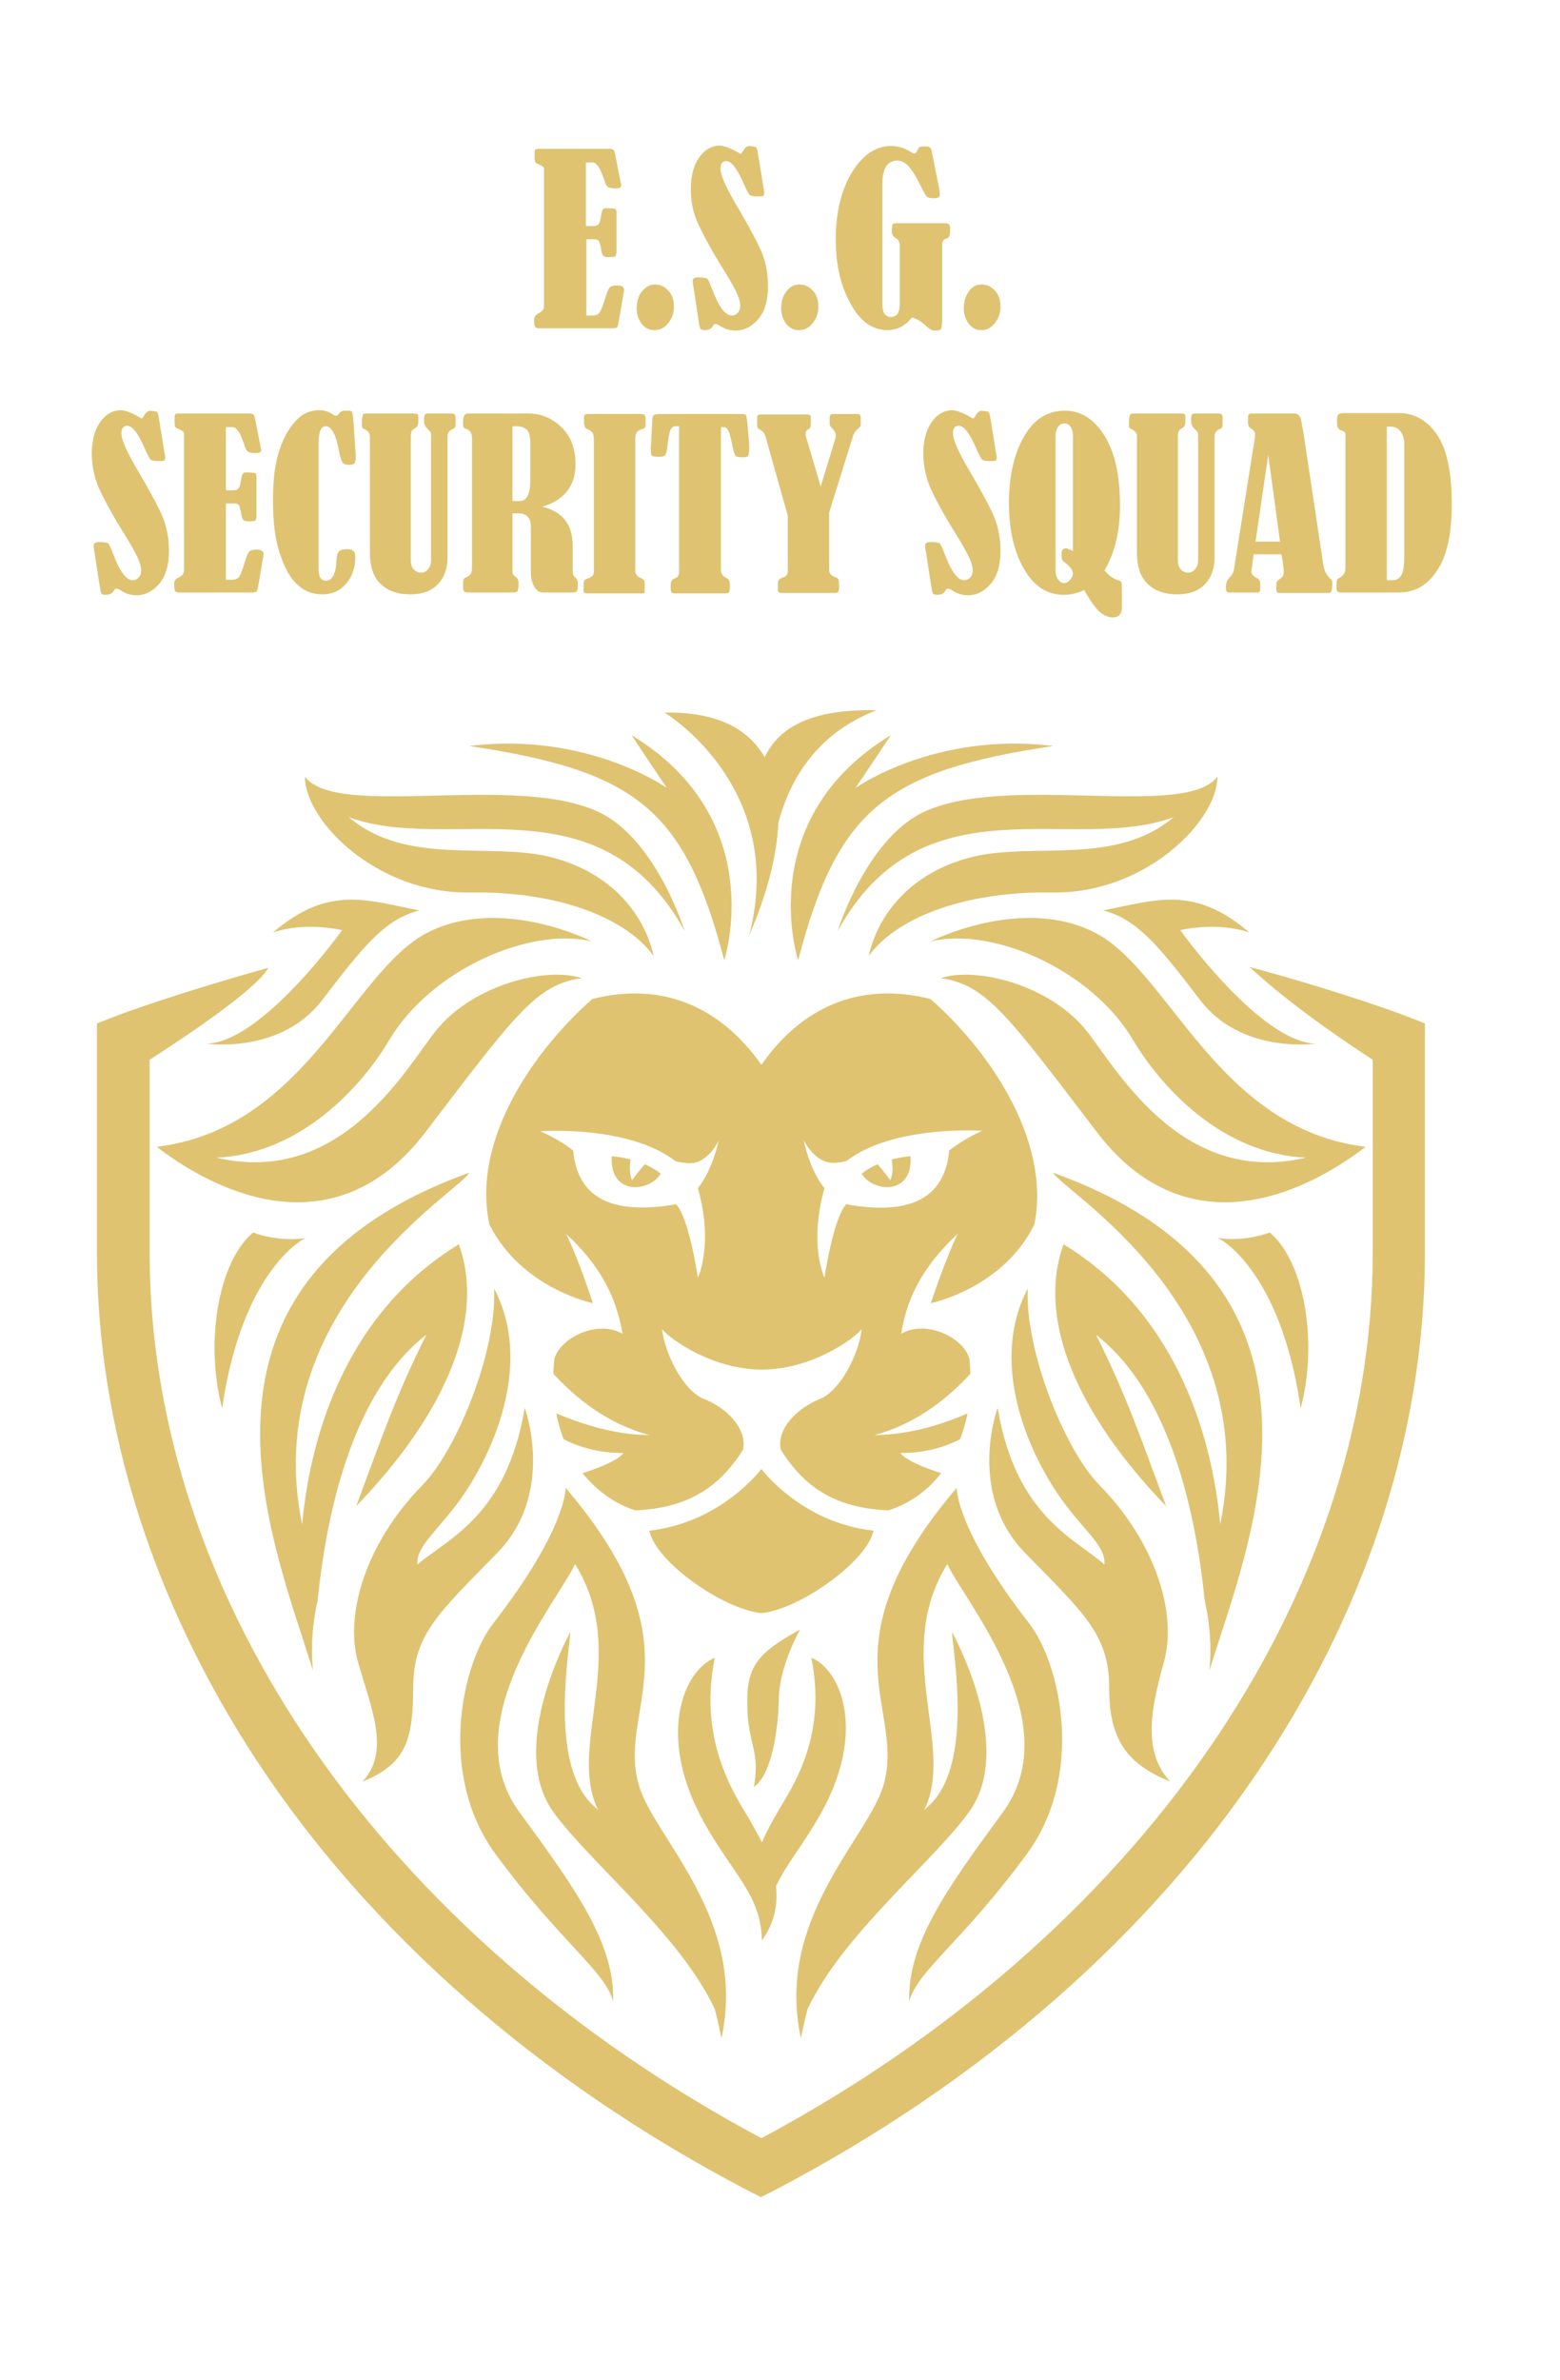 <?xml version="1.0" encoding="utf-8"?>
<!-- Generator: Adobe Illustrator 27.3.1, SVG Export Plug-In . SVG Version: 6.00 Build 0)  -->
<svg version="1.1" id="Layer_1" xmlns="http://www.w3.org/2000/svg" xmlns:xlink="http://www.w3.org/1999/xlink" x="0px" y="0px"
	 viewBox="0 0 331.5 505.3" style="enable-background:new 0 0 331.5 505.3;" xml:space="preserve">
<style type="text/css">
	.st0{fill:#DFC371;}
</style>
<g>
	<g>
		<g>
			<path class="st0" d="M124.5,34.6V48h1.6c0.4,0,0.8-0.1,1-0.3c0.2-0.2,0.4-0.6,0.5-1.2c0.2-1.1,0.3-1.8,0.5-2
				c0.1-0.2,0.3-0.3,0.6-0.3c1.2,0,1.9,0.1,2.1,0.2c0.2,0.1,0.2,0.5,0.2,1.2v7.8c0,0.5-0.1,0.8-0.2,1c-0.2,0.1-0.6,0.2-1.5,0.2
				c-0.5,0-0.9-0.1-1.1-0.3c-0.2-0.2-0.4-0.7-0.5-1.7c-0.2-0.8-0.3-1.3-0.5-1.5c-0.2-0.2-0.4-0.3-0.8-0.3h-1.8V67h1.2
				c0.8,0,1.3-0.2,1.6-0.6c0.3-0.4,0.8-1.7,1.4-3.7c0.3-0.9,0.5-1.4,0.8-1.7c0.3-0.3,0.8-0.4,1.5-0.4c1,0,1.5,0.3,1.5,0.9
				c0,0.2,0,0.5-0.1,0.8l-0.9,5.3c-0.2,1-0.3,1.6-0.4,1.8c-0.1,0.2-0.4,0.3-1,0.3h-15.7c-0.4,0-0.6-0.1-0.8-0.3
				c-0.1-0.2-0.2-0.7-0.2-1.6c0-0.5,0.3-0.9,0.8-1.2c0.9-0.4,1.3-0.9,1.3-1.5V35.8c0-0.3-0.4-0.6-1.1-0.9c-0.5-0.2-0.8-0.4-0.8-0.6
				c-0.1-0.2-0.1-0.6-0.1-1.4c0-0.6,0-1,0.1-1.1c0.1-0.1,0.4-0.2,0.8-0.2h15c0.4,0,0.7,0.1,0.8,0.2c0.2,0.1,0.3,0.4,0.4,0.9l1.2,6.1
				c0.1,0.3,0.1,0.5,0.1,0.6c0,0.4-0.4,0.6-1.1,0.6c-0.9,0-1.4-0.1-1.7-0.3c-0.3-0.2-0.6-0.7-0.8-1.5c-0.5-1.4-0.9-2.4-1.3-2.9
				c-0.4-0.5-0.7-0.8-1.2-0.8H124.5z"/>
			<path class="st0" d="M139.2,60.4c1.2,0,2.1,0.5,2.9,1.4c0.8,0.9,1.1,2,1.1,3.4c0,1.3-0.4,2.4-1.2,3.4c-0.8,1-1.7,1.5-2.9,1.5
				c-1.1,0-2-0.4-2.7-1.3c-0.7-0.9-1.1-2-1.1-3.3c0-1.3,0.3-2.5,1-3.5C137.2,60.9,138.1,60.4,139.2,60.4z"/>
			<path class="st0" d="M157.4,32.7c0.1-0.1,0.4-0.4,0.8-1.1c0.3-0.4,0.7-0.6,1.1-0.6c0.1,0,0.6,0.1,1.3,0.2c0.2,0.2,0.3,0.5,0.4,1
				l1.3,8c0.1,0.4,0.1,0.7,0.1,0.8c0,0.3-0.1,0.5-0.2,0.6c-0.2,0.1-0.6,0.1-1.3,0.1c-0.8,0-1.3-0.1-1.6-0.3
				c-0.2-0.2-0.7-1.1-1.3-2.5c-1.4-3.2-2.6-4.7-3.7-4.7c-0.8,0-1.2,0.6-1.2,1.6c0,1.4,1.2,4.1,3.6,8.1c2.7,4.6,4.5,8,5.3,10
				c0.8,2.1,1.2,4.4,1.2,6.9c0,3-0.7,5.4-2.1,7c-1.4,1.6-3,2.4-4.8,2.4c-1.1,0-2.2-0.3-3.3-1c-0.4-0.3-0.7-0.4-1-0.4
				c-0.2,0-0.4,0.1-0.5,0.4c-0.3,0.6-0.9,0.9-1.8,0.9c-0.4,0-0.6-0.1-0.8-0.2c-0.1-0.1-0.2-0.4-0.3-0.9l-1.2-7.8
				c-0.2-1-0.2-1.5-0.2-1.6c0-0.5,0.4-0.7,1.2-0.7c1.1,0,1.8,0.1,2,0.4c0.2,0.3,0.5,1,0.9,2c1.4,3.8,2.8,5.7,4.2,5.7
				c0.5,0,0.9-0.2,1.3-0.6c0.3-0.4,0.5-0.8,0.5-1.4c0-1-0.4-2.2-1.1-3.5c-0.7-1.4-1.6-2.9-2.6-4.5c-2.5-4-4.2-7.2-5.3-9.6
				s-1.5-4.8-1.5-7.3c0-2.8,0.6-5,1.8-6.7c1.2-1.7,2.7-2.5,4.5-2.5C154.2,31.1,155.6,31.6,157.4,32.7z"/>
			<path class="st0" d="M169.9,60.4c1.2,0,2.1,0.5,2.9,1.4c0.8,0.9,1.1,2,1.1,3.4c0,1.3-0.4,2.4-1.2,3.4c-0.8,1-1.7,1.5-2.9,1.5
				c-1.1,0-2-0.4-2.7-1.3c-0.7-0.9-1.1-2-1.1-3.3c0-1.3,0.3-2.5,1-3.5C167.8,60.9,168.7,60.4,169.9,60.4z"/>
			<path class="st0" d="M193.8,67.4c-1.4,1.8-3.2,2.7-5.2,2.7c-3.2,0-5.9-1.9-7.9-5.7c-2.1-3.8-3.1-8.3-3.1-13.5
				c0-5.9,1.2-10.7,3.5-14.4c2.3-3.7,5.1-5.5,8.2-5.5c1.5,0,2.9,0.4,4.1,1.2c0.4,0.2,0.7,0.4,0.9,0.4c0.3,0,0.5-0.3,0.7-0.8
				c0.2-0.5,0.5-0.7,1-0.7h0.3l0.8,0c0.5,0.1,0.8,0.4,0.9,1.1l1.5,7.5c0.2,0.8,0.2,1.3,0.2,1.6c0,0.6-0.4,0.8-1.2,0.8
				c-0.8,0-1.3-0.1-1.6-0.4c-0.2-0.2-0.7-1.1-1.4-2.5c-0.9-1.9-1.8-3.2-2.5-4c-0.7-0.7-1.5-1.1-2.3-1.1c-2.2,0-3.2,1.7-3.2,5.1v25.3
				c0,1.9,0.6,2.8,1.8,2.8c1.3,0,1.9-0.9,1.9-2.8V52.2c0-0.8-0.3-1.3-0.8-1.6c-0.6-0.3-0.9-0.8-0.9-1.5c0-0.8,0.1-1.3,0.2-1.5
				c0.2-0.2,0.5-0.2,1-0.2h10c0.5,0,0.8,0.1,1,0.3c0.2,0.2,0.2,0.6,0.2,1.2c0,0.6-0.1,1.1-0.2,1.3c-0.1,0.2-0.3,0.4-0.7,0.5
				c-0.6,0.2-0.8,0.6-0.8,1.3v16c0,1-0.1,1.6-0.2,1.8c-0.1,0.2-0.5,0.4-1,0.4c-0.5,0-0.8,0-1-0.1c-0.2-0.1-0.5-0.3-0.9-0.6
				C196,68.4,194.9,67.7,193.8,67.4z"/>
			<path class="st0" d="M208.6,60.4c1.2,0,2.1,0.5,2.9,1.4c0.8,0.9,1.1,2,1.1,3.4c0,1.3-0.4,2.4-1.2,3.4c-0.8,1-1.7,1.5-2.8,1.5
				c-1.1,0-2-0.4-2.7-1.3c-0.7-0.9-1.1-2-1.1-3.3c0-1.3,0.3-2.5,1-3.5C206.5,60.9,207.4,60.4,208.6,60.4z"/>
			<path class="st0" d="M30.1,88.9c0.1-0.1,0.4-0.4,0.8-1.1c0.3-0.4,0.7-0.6,1.1-0.6c0.1,0,0.5,0.1,1.3,0.2c0.2,0.2,0.3,0.5,0.4,1
				l1.3,8c0.1,0.4,0.1,0.7,0.1,0.8c0,0.3-0.1,0.5-0.2,0.6c-0.2,0.1-0.6,0.1-1.3,0.1c-0.8,0-1.3-0.1-1.6-0.3
				c-0.2-0.2-0.7-1.1-1.3-2.5c-1.4-3.2-2.6-4.7-3.7-4.7c-0.8,0-1.2,0.6-1.2,1.6c0,1.4,1.2,4.1,3.6,8.1c2.7,4.6,4.5,8,5.3,10
				c0.8,2.1,1.2,4.4,1.2,6.9c0,3-0.7,5.4-2.1,7c-1.4,1.6-3,2.4-4.8,2.4c-1.1,0-2.2-0.3-3.3-1c-0.4-0.3-0.7-0.4-1-0.4
				c-0.2,0-0.4,0.1-0.5,0.4c-0.3,0.6-0.9,0.9-1.8,0.9c-0.4,0-0.6-0.1-0.8-0.2c-0.1-0.1-0.2-0.4-0.3-0.9l-1.2-7.8
				c-0.2-1-0.2-1.5-0.2-1.6c0-0.5,0.4-0.7,1.2-0.7c1.1,0,1.8,0.1,2,0.4c0.2,0.3,0.5,1,0.9,2c1.4,3.8,2.8,5.7,4.2,5.7
				c0.5,0,0.9-0.2,1.3-0.6c0.3-0.4,0.5-0.8,0.5-1.4c0-1-0.4-2.2-1.1-3.5c-0.7-1.4-1.6-2.9-2.6-4.5c-2.5-4-4.2-7.2-5.3-9.6
				c-1-2.4-1.5-4.8-1.5-7.3c0-2.8,0.6-5,1.8-6.7c1.2-1.7,2.7-2.5,4.5-2.5C26.9,87.2,28.4,87.8,30.1,88.9z"/>
			<path class="st0" d="M48,90.7v13.4h1.6c0.4,0,0.8-0.1,1-0.3c0.2-0.2,0.4-0.6,0.5-1.2c0.2-1.1,0.3-1.8,0.5-2
				c0.1-0.2,0.3-0.3,0.6-0.3c1.2,0,1.9,0.1,2.1,0.2c0.2,0.1,0.2,0.5,0.2,1.2v7.8c0,0.5-0.1,0.8-0.2,1c-0.2,0.1-0.6,0.2-1.5,0.2
				c-0.5,0-0.9-0.1-1.1-0.3c-0.2-0.2-0.4-0.8-0.5-1.7c-0.2-0.8-0.3-1.3-0.5-1.5s-0.4-0.3-0.8-0.3H48v16.2h1.2c0.8,0,1.3-0.2,1.6-0.6
				c0.3-0.4,0.8-1.7,1.4-3.7c0.3-0.9,0.5-1.4,0.8-1.7c0.3-0.3,0.8-0.4,1.5-0.4c1,0,1.5,0.3,1.5,0.9c0,0.2,0,0.5-0.1,0.8l-0.9,5.3
				c-0.2,1-0.3,1.6-0.4,1.8c-0.1,0.2-0.4,0.3-1,0.3H38c-0.4,0-0.6-0.1-0.8-0.3c-0.1-0.2-0.2-0.7-0.2-1.6c0-0.5,0.3-1,0.8-1.2
				c0.9-0.4,1.3-0.9,1.3-1.5V92c0-0.3-0.4-0.6-1.1-0.9c-0.5-0.2-0.8-0.4-0.8-0.6c-0.1-0.2-0.1-0.6-0.1-1.4c0-0.6,0-1,0.1-1.1
				c0.1-0.1,0.4-0.2,0.8-0.2h15c0.4,0,0.7,0.1,0.8,0.2c0.2,0.1,0.3,0.4,0.4,0.9l1.2,6.1c0.1,0.3,0.1,0.5,0.1,0.6
				c0,0.4-0.4,0.6-1.1,0.6c-0.9,0-1.4-0.1-1.7-0.3c-0.3-0.2-0.6-0.7-0.8-1.5c-0.5-1.4-0.9-2.4-1.3-2.9c-0.4-0.5-0.7-0.8-1.2-0.8H48z
				"/>
			<path class="st0" d="M73,87.2h1.2c0.3,0,0.5,0.1,0.6,0.3c0.1,0.2,0.2,0.8,0.3,1.7l0.5,7.6c0,0.2,0,0.3,0,0.4
				c0,0.6-0.1,0.9-0.3,1.2c-0.2,0.2-0.6,0.3-1.1,0.3c-0.7,0-1.2-0.2-1.4-0.5c-0.3-0.4-0.5-1.2-0.8-2.6c-0.6-3.4-1.6-5.1-2.8-5.1
				c-1,0-1.5,1.2-1.5,3.7v26.5c0,1.8,0.5,2.6,1.6,2.6c1.3,0,2.1-1.5,2.2-4.4c0-0.8,0.2-1.4,0.5-1.8c0.3-0.3,0.9-0.5,1.7-0.5
				c0.7,0,1.1,0.1,1.4,0.4c0.3,0.2,0.4,0.7,0.4,1.4c0,2.2-0.7,4.1-2,5.6s-3,2.2-5,2.2c-1.9,0-3.7-0.6-5.1-1.9
				c-1.5-1.2-2.8-3.4-3.8-6.4c-1.1-3-1.6-6.9-1.6-11.7c0-4.5,0.5-8.1,1.4-10.7c0.9-2.7,2.1-4.7,3.5-6.2c1.4-1.5,3-2.2,4.9-2.2
				c1.1,0,2.1,0.3,2.9,0.9c0.3,0.2,0.6,0.3,0.7,0.3c0.2,0,0.5-0.2,0.8-0.7C72.5,87.4,72.7,87.2,73,87.2z"/>
			<path class="st0" d="M77.9,87.8h10.2c0.3,0,0.6,0.1,0.7,0.2c0.1,0.1,0.1,0.6,0.1,1.4c0,0.8-0.2,1.3-0.7,1.5
				c-0.3,0.2-0.6,0.4-0.7,0.6c-0.1,0.2-0.2,0.6-0.2,1.2v26.4c0,0.7,0.2,1.3,0.6,1.8c0.4,0.4,0.9,0.7,1.6,0.7c0.6,0,1.1-0.3,1.5-0.8
				c0.4-0.5,0.6-1.1,0.6-1.7V92.8c0-0.5,0-0.8-0.1-1c-0.1-0.2-0.3-0.4-0.6-0.7c-0.5-0.4-0.8-1-0.8-1.9c0-0.7,0.1-1.1,0.2-1.2
				c0.1-0.1,0.4-0.2,0.6-0.2H96c0.6,0,0.8,0.3,0.8,0.8v1.1c0,0.5,0,0.8-0.1,1c-0.1,0.1-0.2,0.3-0.5,0.4c-0.7,0.3-1.1,0.8-1.1,1.5
				v25.7c0,2.4-0.7,4.4-2.1,5.8c-1.4,1.4-3.3,2.1-5.8,2.1c-2.8,0-4.9-0.8-6.4-2.3c-1.5-1.5-2.2-3.7-2.2-6.5V92.7
				c0-0.7-0.3-1.1-1-1.5c-0.3-0.2-0.6-0.3-0.6-0.4c-0.1-0.1-0.1-0.4-0.1-0.9c0-0.9,0.1-1.5,0.2-1.7C77,88,77.3,87.8,77.9,87.8z"/>
			<path class="st0" d="M108.9,109.1v11.7c0,0.6,0,0.9,0.1,1.1c0.1,0.2,0.3,0.4,0.6,0.6c0.4,0.3,0.6,0.7,0.6,1.3
				c0,0.9-0.1,1.5-0.2,1.7c-0.2,0.2-0.5,0.3-0.9,0.3h-9.9c-0.6,0-0.8-0.4-0.8-1.2c0-0.8,0-1.3,0.1-1.5c0-0.2,0.2-0.4,0.5-0.5
				c0.9-0.3,1.3-1,1.3-2V93c0-1-0.4-1.6-1.1-1.9c-0.4-0.1-0.6-0.2-0.7-0.4c-0.1-0.1-0.1-0.5-0.1-1.1c0-1.2,0.3-1.8,1-1.8h13
				c2.6,0,4.9,1,6.9,2.9c2,1.9,3,4.6,3,7.8c0,4.7-2.4,7.7-7.1,9.1c4.3,1,6.5,3.7,6.5,8.3v5.6c0,0.5,0.2,0.8,0.5,1.1
				c0.4,0.3,0.6,0.7,0.6,1.3c0,0.9-0.1,1.5-0.2,1.6c-0.1,0.2-0.4,0.3-0.9,0.3h-6.3c-0.8,0-1.4-0.4-1.9-1.3c-0.5-0.9-0.7-1.9-0.7-3.2
				v-9.5c0-1.9-0.9-2.8-2.8-2.8H108.9z M108.9,90.5v15.9h1.5c1.6,0,2.3-1.6,2.3-4.7v-7.6c0-1.3-0.2-2.2-0.7-2.8
				c-0.5-0.5-1.3-0.8-2.3-0.8H108.9z"/>
			<path class="st0" d="M124.1,89.8v-1.2c0-0.5,0.3-0.7,0.8-0.7h11.3c0.4,0,0.7,0.1,0.8,0.2c0.1,0.1,0.2,0.4,0.2,1
				c0,0.8,0,1.4-0.1,1.6c-0.1,0.2-0.3,0.3-0.6,0.4c-1,0.2-1.5,0.8-1.5,1.9v28.3c0,0.6,0.4,1.1,1.1,1.4c0.5,0.2,0.7,0.4,0.8,0.6
				c0.1,0.2,0.1,0.5,0.1,0.9v0.9c0,0.5,0,0.8-0.1,0.8c-0.1,0.1-0.3,0.1-0.7,0.1h-11.5c-0.4,0-0.7-0.2-0.7-0.5c0-1.1,0-1.8,0.1-2.1
				c0.1-0.3,0.4-0.4,0.8-0.6c0.8-0.2,1.3-0.7,1.3-1.3v-28c0-0.7-0.1-1.2-0.2-1.5c-0.2-0.3-0.5-0.6-1-0.8c-0.4-0.2-0.6-0.3-0.7-0.5
				C124.2,90.4,124.1,90.2,124.1,89.8z"/>
			<path class="st0" d="M144.5,90.5h-1.1c-0.3,0-0.6,0.2-0.9,0.7c-0.2,0.5-0.5,1.7-0.7,3.8c-0.1,0.9-0.3,1.5-0.5,1.7
				c-0.2,0.2-0.7,0.3-1.4,0.3c-0.7,0-1.1-0.1-1.3-0.2c-0.2-0.2-0.3-0.5-0.3-1c0-0.3,0-0.6,0-0.8l0.3-5.5c0-0.6,0.1-1.1,0.3-1.3
				c0.2-0.2,0.7-0.3,1.4-0.3h17.3c0.5,0,0.8,0.1,0.9,0.2c0.1,0.1,0.2,0.6,0.3,1.4l0.4,4.9c0,0.4,0,0.8,0,1.2c0,0.5-0.1,0.8-0.2,1.1
				c-0.1,0.3-0.5,0.4-1.1,0.4c-0.8,0-1.3-0.1-1.5-0.2c-0.2-0.2-0.4-0.7-0.6-1.5c-0.3-1.4-0.5-2.5-0.8-3.4s-0.7-1.3-1.1-1.3h-0.7
				v30.2c0,0.9,0.4,1.5,1.1,1.8c0.3,0.1,0.5,0.3,0.6,0.5c0.1,0.2,0.2,0.6,0.2,1.2c0,0.8-0.1,1.3-0.2,1.4c-0.1,0.1-0.5,0.2-1,0.2
				h-10.4c-0.4,0-0.7-0.1-0.8-0.2c-0.1-0.2-0.2-0.6-0.2-1.3c0-0.9,0.2-1.4,0.7-1.6c0.5-0.2,0.8-0.4,0.9-0.6c0.1-0.2,0.2-0.5,0.2-0.9
				V90.5z"/>
			<path class="st0" d="M176.2,108.8v12.3c0,0.6,0.4,1.1,1.2,1.4c0.3,0.1,0.6,0.3,0.7,0.4c0.1,0.1,0.2,0.7,0.2,1.7
				c0,0.6-0.1,1-0.2,1.1c-0.1,0.1-0.4,0.2-0.8,0.2h-11.2c-0.6,0-0.8-0.2-0.8-0.7v-1.4c0-0.6,0.4-1,1.1-1.2c0.4-0.1,0.6-0.3,0.8-0.5
				c0.1-0.2,0.2-0.5,0.2-1v-11.6l-4.7-16.7c-0.2-0.8-0.7-1.4-1.3-1.6c-0.3-0.2-0.5-0.4-0.5-0.8v-1.8c0-0.4,0.2-0.6,0.7-0.6h10
				c0.3,0,0.5,0.1,0.6,0.2c0.1,0.2,0.1,0.6,0.1,1.2s0,1.1-0.1,1.3c-0.1,0.2-0.2,0.3-0.5,0.5c-0.4,0.2-0.5,0.5-0.5,0.9
				c0,0.2,0,0.4,0.1,0.7l3.1,10.5l3.2-10.5c0-0.1,0-0.2,0-0.4c0-0.5-0.3-1-0.9-1.6c-0.3-0.3-0.4-0.5-0.4-0.7v-1.4
				c0-0.5,0.2-0.8,0.7-0.8h5.2c0.5,0,0.7,0.3,0.7,0.8v1.5c0,0.3-0.2,0.5-0.5,0.8c-0.6,0.4-1,1-1.2,1.8L176.2,108.8z"/>
			<path class="st0" d="M206.8,88.9c0.1-0.1,0.4-0.4,0.8-1.1c0.3-0.4,0.7-0.6,1.1-0.6c0.1,0,0.5,0.1,1.3,0.2c0.2,0.2,0.3,0.5,0.4,1
				l1.3,8c0.1,0.4,0.1,0.7,0.1,0.8c0,0.3-0.1,0.5-0.2,0.6c-0.2,0.1-0.6,0.1-1.3,0.1c-0.8,0-1.3-0.1-1.6-0.3
				c-0.2-0.2-0.7-1.1-1.3-2.5c-1.4-3.2-2.6-4.7-3.7-4.7c-0.8,0-1.2,0.6-1.2,1.6c0,1.4,1.2,4.1,3.6,8.1c2.7,4.6,4.5,8,5.3,10
				c0.8,2.1,1.2,4.4,1.2,6.9c0,3-0.7,5.4-2.1,7c-1.4,1.6-3,2.4-4.8,2.4c-1.1,0-2.2-0.3-3.3-1c-0.4-0.3-0.7-0.4-1-0.4
				c-0.2,0-0.4,0.1-0.5,0.4c-0.3,0.6-0.9,0.9-1.8,0.9c-0.4,0-0.6-0.1-0.8-0.2c-0.1-0.1-0.2-0.4-0.3-0.9l-1.2-7.8
				c-0.2-1-0.2-1.5-0.2-1.6c0-0.5,0.4-0.7,1.2-0.7c1.1,0,1.8,0.1,2,0.4c0.2,0.3,0.5,1,0.9,2c1.4,3.8,2.8,5.7,4.2,5.7
				c0.5,0,0.9-0.2,1.3-0.6c0.3-0.4,0.5-0.8,0.5-1.4c0-1-0.4-2.2-1.1-3.5c-0.7-1.4-1.6-2.9-2.6-4.5c-2.5-4-4.2-7.2-5.3-9.6
				c-1-2.4-1.5-4.8-1.5-7.3c0-2.8,0.6-5,1.8-6.7c1.2-1.7,2.7-2.5,4.5-2.5C203.5,87.2,205,87.8,206.8,88.9z"/>
			<path class="st0" d="M230.4,125.3c-1.4,0.6-2.8,1-4.3,1c-3.6,0-6.4-1.8-8.5-5.5c-2.1-3.6-3.2-8.3-3.2-13.9
				c0-5.8,1.1-10.6,3.2-14.2c2.1-3.7,5-5.5,8.7-5.5c3.4,0,6.2,1.8,8.4,5.3c2.2,3.5,3.3,8.5,3.3,14.8c0,5.5-1.1,10.1-3.3,13.8
				c0.9,1.1,1.9,1.8,2.9,2.1c0.4,0.1,0.7,0.3,0.7,0.5c0.1,0.2,0.1,1.3,0.1,3.2c0,0.7,0,1.2,0,1.4c0,0.2,0,0.5,0,0.7
				c0,1.4-0.7,2.1-2,2.1c-0.7,0-1.5-0.3-2.4-0.9C233.2,129.6,231.9,128,230.4,125.3z M228,117V92.4c0-0.7-0.2-1.3-0.5-1.8
				c-0.4-0.5-0.8-0.7-1.3-0.7c-0.6,0-1.1,0.3-1.4,0.8c-0.3,0.5-0.5,1.1-0.5,1.8v28.7c0,0.7,0.2,1.3,0.5,1.8c0.4,0.5,0.8,0.8,1.3,0.8
				c0.5,0,0.9-0.2,1.3-0.7c0.4-0.5,0.6-0.9,0.6-1.3c0-0.7-0.6-1.6-1.9-2.5c-0.4-0.3-0.5-0.7-0.5-1.2l0-0.6c0-0.6,0.2-1,0.7-1
				C226.4,116.3,227,116.5,228,117z"/>
			<path class="st0" d="M240.9,87.8h10.2c0.3,0,0.6,0.1,0.7,0.2c0.1,0.1,0.1,0.6,0.1,1.4c0,0.8-0.2,1.3-0.7,1.5
				c-0.3,0.2-0.6,0.4-0.7,0.6c-0.1,0.2-0.2,0.6-0.2,1.2v26.4c0,0.7,0.2,1.3,0.6,1.8c0.4,0.4,0.9,0.7,1.6,0.7c0.6,0,1.1-0.3,1.5-0.8
				c0.4-0.5,0.6-1.1,0.6-1.7V92.8c0-0.5,0-0.8-0.1-1c-0.1-0.2-0.3-0.4-0.6-0.7c-0.5-0.4-0.8-1-0.8-1.9c0-0.7,0.1-1.1,0.2-1.2
				s0.4-0.2,0.6-0.2h5.1c0.6,0,0.8,0.3,0.8,0.8v1.1c0,0.5,0,0.8-0.1,1c-0.1,0.1-0.2,0.3-0.5,0.4c-0.7,0.3-1.1,0.8-1.1,1.5v25.7
				c0,2.4-0.7,4.4-2.1,5.8c-1.4,1.4-3.3,2.1-5.8,2.1c-2.8,0-4.9-0.8-6.4-2.3c-1.5-1.5-2.2-3.7-2.2-6.5V92.7c0-0.7-0.3-1.1-1-1.5
				c-0.3-0.2-0.6-0.3-0.6-0.4c-0.1-0.1-0.1-0.4-0.1-0.9c0-0.9,0.1-1.5,0.2-1.7C240.1,88,240.4,87.8,240.9,87.8z"/>
			<path class="st0" d="M272.3,117.7h-5.9l-0.3,2.2c0,0,0,0.1,0,0.2c-0.1,0.5-0.2,0.9-0.2,1.2c0,0.6,0.4,1,1.1,1.4
				c0.4,0.2,0.6,0.4,0.7,0.6c0.1,0.2,0.1,0.6,0.1,1.1c0,0.6,0,1-0.1,1.2c-0.1,0.1-0.2,0.2-0.5,0.2h-6.2c-0.3,0-0.5-0.4-0.5-1.1
				c0-0.9,0.3-1.6,0.8-2.1c0.5-0.5,0.8-1,0.9-1.6l4.4-27.7c0.1-0.4,0.1-0.8,0.1-1.1c0-0.5-0.3-0.9-1-1.3c-0.3-0.2-0.5-0.6-0.5-1.2
				c0-0.9,0-1.4,0.1-1.6c0.1-0.2,0.3-0.3,0.8-0.3h9c0.5,0,0.9,0.3,1.2,0.8c0.2,0.5,0.4,1.6,0.7,3.4c0.1,0.7,0.2,1.3,0.3,2l3.9,25.9
				c0.2,1.3,0.7,2.2,1.4,2.9c0.2,0.2,0.3,0.3,0.4,0.4c0.1,0.1,0.1,0.4,0.1,0.9c0,0.8-0.1,1.3-0.2,1.5c-0.1,0.2-0.3,0.3-0.7,0.3
				h-10.5c-0.3,0-0.5-0.3-0.5-0.9c0-0.8,0-1.2,0.1-1.4c0.1-0.2,0.3-0.4,0.7-0.7c0.5-0.3,0.8-0.8,0.8-1.3
				C272.8,121,272.7,119.7,272.3,117.7z M269.5,96.6l-2.7,18.4h5.2L269.5,96.6z"/>
			<path class="st0" d="M285.9,120.6V92.1c0-0.3-0.3-0.5-0.8-0.7c-0.4-0.1-0.7-0.3-0.8-0.6c-0.1-0.2-0.2-0.8-0.2-1.6
				c0-0.6,0.1-1,0.3-1.2c0.2-0.2,0.7-0.3,1.6-0.3h11.3c3.2,0,5.9,1.5,8,4.5c2.1,3,3.2,7.9,3.2,14.8c0,6.3-1,11-3.1,14.1
				c-2,3.1-4.7,4.7-8.1,4.7h-12.4c-0.3,0-0.6-0.1-0.7-0.2c-0.1-0.2-0.2-0.5-0.2-1.1c0-0.7,0-1.1,0.1-1.3c0-0.2,0.3-0.4,0.7-0.6
				C285.5,122.2,285.9,121.5,285.9,120.6z M294.7,90.6v32.6h1.2c0.9,0,1.5-0.4,1.9-1.1c0.4-0.7,0.6-2,0.6-3.9V94.2
				c0-1.1-0.3-1.9-0.8-2.6c-0.5-0.7-1.2-1-2.1-1H294.7z"/>
		</g>
		<g>
			<g>
				<g>
					<g>
						<g>
							<path class="st0" d="M137,247.2c-0.5,0.6-1.6,1.9-2.7,3.4c-0.7-1.7-0.4-3.6-0.3-4.4c-2.2-0.6-4-0.7-4-0.7
								c-0.5,8.5,8.1,7.6,10.4,3.7C139.4,248.4,138.2,247.7,137,247.2z"/>
						</g>
					</g>
					<g>
						<g>
							<g>
								<path class="st0" d="M161.8,311.9c0,0-8.5,11.4-23.8,13.1c1.3,6.7,15.9,16.8,23.8,17.5c7.9-0.7,22.5-10.9,23.8-17.5
									C170.2,323.3,161.8,311.9,161.8,311.9z"/>
							</g>
						</g>
						<g>
							<g>
								<path class="st0" d="M197.7,212.1c-15.2-3.8-27.5,1.9-35.9,14c-8.5-12.1-20.8-17.8-35.9-14C114.5,222,100,241.4,104,260
									c6.8,13.6,22,16.7,22,16.7s-3.1-9.5-5.7-14.7c9.7,8.9,11.2,17.1,12,21.2c-5.3-3.1-13.4,0.9-14.5,5.4c-0.1,1-0.2,2.1-0.2,3.1
									c4.5,4.9,11.3,10.6,20.4,13c-7.9,0-15.5-2.8-19.8-4.6c0.4,1.9,0.9,3.8,1.6,5.5c2.7,1.4,7.2,3,12.7,2.9
									c-1.2,1.6-5.3,3.2-8.7,4.3c2.9,3.6,6.6,6.4,11.2,7.9c10.8-0.5,17.6-4.5,22.9-12.9c0.9-4.5-3.5-8.9-8.4-10.8
									c-4.4-1.8-8.3-9.8-8.8-14.8c1.5,2,10.6,8.6,21.2,8.6c10.6,0,19.7-6.6,21.2-8.6c-0.5,5-4.4,13-8.8,14.8
									c-4.9,2-9.3,6.3-8.4,10.8c5.3,8.4,12,12.4,22.9,12.9c4.6-1.5,8.3-4.2,11.2-7.9c-3.4-1.1-7.5-2.7-8.7-4.3
									c5.5,0.1,10-1.5,12.7-2.9c0.7-1.7,1.2-3.6,1.6-5.5c-4.3,1.9-11.9,4.6-19.8,4.6c9.1-2.4,15.9-8.1,20.4-13
									c0-1-0.1-2.1-0.2-3.1c-1.1-4.6-9.3-8.5-14.5-5.4c0.7-4.1,2.3-12.3,12-21.2c-2.6,5.3-5.7,14.7-5.7,14.7s15.3-3.1,22-16.7
									C223.5,241.4,209.1,222,197.7,212.1z M148.3,252.3c3.4,11.9,0,19,0,19s-1.8-12.4-4.6-15.6c-10.6,1.8-20.8,0.7-21.9-11.4
									c-3.1-2.5-7-4.1-7-4.1s18.8-1.4,28.8,6.4c1.5,0.3,2.9,0.5,3.9,0.3c3.4-0.7,5.2-4.7,5.2-4.7S151.6,248.1,148.3,252.3
									C148.3,252.3,148.3,252.3,148.3,252.3z M201.7,244.3c-1.1,12.1-11.3,13.3-21.9,11.4c-2.8,3.2-4.6,15.6-4.6,15.6s-3.4-7,0-19
									c0,0,0,0,0,0c-3.3-4.1-4.4-10.2-4.4-10.2s1.9,4,5.2,4.7c1,0.2,2.4,0.1,3.9-0.3c10-7.7,28.8-6.4,28.8-6.4
									S204.8,241.8,201.7,244.3z"/>
							</g>
						</g>
					</g>
					<g>
						<g>
							<path class="st0" d="M186.5,247.2c0.5,0.6,1.6,1.9,2.7,3.4c0.7-1.7,0.4-3.6,0.3-4.4c2.2-0.6,4-0.7,4-0.7
								c0.5,8.5-8.1,7.6-10.4,3.7C184.1,248.4,185.3,247.7,186.5,247.2z"/>
						</g>
					</g>
					<g>
						<g>
							<path class="st0" d="M111.3,234.4"/>
						</g>
					</g>
					<g>
						<g>
							<path class="st0" d="M212.3,234.4"/>
						</g>
					</g>
					<g>
						<g>
							<g>
								<path class="st0" d="M186.3,150.8c-9.7-0.2-19.9,1.5-23.8,10c-3.5-6.1-10.2-9.7-21.3-9.5c0,0,26.2,15.7,18,47.3
									c3.6-8.3,5.9-16.6,6.2-23.9C167.5,166.7,172.8,155.9,186.3,150.8z"/>
							</g>
						</g>
						<g>
							<g>
								<g>
									<path class="st0" d="M153.9,203.9c0,0,9.8-29.9-19.7-47.8c3.3,5,7.5,11.2,7.5,11.2s-16.9-12-42-8.9
										C135.2,163.7,145.5,171.8,153.9,203.9z"/>
								</g>
							</g>
							<g>
								<g>
									<path class="st0" d="M145.5,197.7c0,0-5.9-19.1-17.9-25.1c-17.6-8.7-56,1.5-62.8-7.7c0,9.5,15.4,24.9,35,24.6
										c19.6-0.3,33.6,5.8,39.1,13.5c-2-9-9.1-17.9-22.2-21.1c-13.2-3.1-30.3,2-42.6-8.4C95.7,181.5,127.4,164.9,145.5,197.7z"/>
								</g>
							</g>
							<g>
								<g>
									<path class="st0" d="M125.8,199.9c0,0-19.6-10-35.3-1.7c-15.7,8.4-25.8,41.5-57.2,45.3c13.7,10.5,38.3,21.5,57.1-3.1
										c18.8-24.6,23.5-31.4,33.2-32.7c-7.4-2.5-22.7,1.3-30.6,10.7c-6,7.1-19.9,33.8-47,27.4c17.9-0.8,30.9-15.1,36.8-25.1
										C91.7,205.8,112.8,196.7,125.8,199.9z"/>
								</g>
							</g>
							<g>
								<g>
									<path class="st0" d="M43.9,221.6c0,0,15.8,2.3,24.6-9.3c8.8-11.5,13.3-17.1,20.6-19c-11-2.1-19.2-5.5-31.1,4.7
										c7-2.4,14.7-0.5,14.7-0.5S55.7,221.3,43.9,221.6z"/>
								</g>
							</g>
							<g>
								<g>
									<path class="st0" d="M111.5,298.9c0,0,6.7,18.1-5.9,30.9c-12.5,12.8-17.8,17.3-17.8,28.6c0,11.3-1.7,16.2-10.8,19.9
										c6-6.3,1.9-15.6-0.9-25.3c-3-10.5,1.9-25.7,13.7-37.7c7.4-7.6,15.8-28.5,15.2-41.7c8.1,15.4,0.3,33.7-6.3,43.5
										c-5.3,7.8-10.3,10.9-10,15.1C95.1,326.7,107.7,321.9,111.5,298.9z"/>
								</g>
							</g>
							<g>
								<g>
									<path class="st0" d="M99.7,249c-65.5,23.6-41.6,78.4-33.2,105.7c-0.5-5.1-0.1-10,1-14.9c1.9-18.7,7.4-44.2,23.1-56.4
										c-6.3,12.6-9.2,21-14.9,36.4c19.1-19.8,27.5-39.8,21.8-55.6c-23,14-31.4,38.9-33.3,59.5C54.8,277.7,98,252.8,99.7,249z"/>
								</g>
							</g>
							<g>
								<g>
									<path class="st0" d="M117.7,384.9c7.8,10.7,26.8,25.9,34.2,41.7c0.5,2,1,4,1.4,6.2c5.5-25.1-13.8-42.1-17.4-53.3
										c-5.3-16.6,13.5-29.3-15.7-63.6c0,0,0.3,8.6-15.4,28.8c-6.7,8.6-11.9,32.3,0.6,49.1c13.8,18.7,22.9,24.4,24.9,31.1
										c0.3-12.4-8.1-24-19.9-40.1c-14-19,8.1-44.7,11.8-52.7c11.8,19-1.8,38.7,4.9,52.2c-0.4-0.4-0.9-0.8-1.3-1.2
										c-9-8.8-4.9-31.7-4.6-36.6C121.2,346.6,107.5,371,117.7,384.9z"/>
								</g>
							</g>
						</g>
						<g>
							<g>
								<g>
									<path class="st0" d="M169.6,203.9c0,0-9.8-29.9,19.7-47.8c-3.3,5-7.5,11.2-7.5,11.2s16.9-12,42-8.9
										C188.3,163.7,178,171.8,169.6,203.9z"/>
								</g>
							</g>
							<g>
								<g>
									<path class="st0" d="M178,197.7c0,0,5.9-19.1,17.9-25.1c17.6-8.7,56,1.5,62.8-7.7c0,9.5-15.4,24.9-35,24.6
										c-19.6-0.3-33.6,5.8-39.1,13.5c2-9,9.1-17.9,22.2-21.1c13.2-3.1,30.3,2,42.6-8.4C227.8,181.5,196.1,164.9,178,197.7z"/>
								</g>
							</g>
							<g>
								<g>
									<path class="st0" d="M197.7,199.9c0,0,19.6-10,35.3-1.7c15.7,8.4,25.8,41.5,57.2,45.3c-13.7,10.5-38.3,21.5-57.1-3.1
										c-18.8-24.6-23.5-31.4-33.2-32.7c7.4-2.5,22.7,1.3,30.6,10.7c6,7.1,19.9,33.8,47,27.4c-17.9-0.8-30.9-15.1-36.8-25.1
										C231.8,205.8,210.8,196.7,197.7,199.9z"/>
								</g>
							</g>
							<g>
								<g>
									<path class="st0" d="M279.6,221.6c0,0-15.8,2.3-24.6-9.3c-8.8-11.5-13.3-17.1-20.6-19c11-2.1,19.2-5.5,31.1,4.7
										c-7-2.4-14.7-0.5-14.7-0.5S267.8,221.3,279.6,221.6z"/>
								</g>
							</g>
							<g>
								<g>
									<path class="st0" d="M212,298.9c0,0-6.7,18.1,5.9,30.9c12.5,12.8,17.8,17.3,17.8,28.6c0,11.3,4,16.2,13,19.9
										c-6-6.3-4.1-15.6-1.4-25.3c3-10.5-1.9-25.7-13.7-37.7c-7.4-7.6-15.8-28.5-15.2-41.7c-8.1,15.4-0.3,33.7,6.3,43.5
										c5.3,7.8,10.3,10.9,10,15.1C228.5,326.7,215.8,321.9,212,298.9z"/>
								</g>
							</g>
							<g>
								<g>
									<path class="st0" d="M223.8,249c65.5,23.6,41.6,78.4,33.2,105.7c0.5-5.1,0.1-10-1-14.9c-1.9-18.7-7.4-44.2-23.1-56.4
										c6.3,12.6,9.2,21,14.9,36.4c-19.1-19.8-27.5-39.8-21.8-55.6c23,14,31.4,38.9,33.3,59.5C268.7,277.7,225.6,252.8,223.8,249z
										"/>
								</g>
							</g>
							<g>
								<g>
									<path class="st0" d="M205.8,384.9c-7.8,10.7-26.8,25.9-34.2,41.7c-0.5,2-1,4-1.4,6.2c-5.5-25.1,13.8-42.1,17.4-53.3
										c5.3-16.6-13.5-29.3,15.7-63.6c0,0-0.3,8.6,15.4,28.8c6.7,8.6,11.9,32.3-0.6,49.1c-13.8,18.7-22.9,24.4-24.9,31.1
										c-0.3-12.4,8.1-24,19.9-40.1c14-19-8.1-44.7-11.8-52.7c-11.8,19,1.8,38.7-4.9,52.2c0.4-0.4,0.9-0.8,1.3-1.2
										c9-8.8,4.9-31.7,4.6-36.6C202.3,346.6,216.1,371,205.8,384.9z"/>
								</g>
							</g>
						</g>
						<g>
							<g>
								<g>
									<path class="st0" d="M172.4,352c3.6,17.4-4.8,28.5-7.2,32.8c-0.9,1.6-2.2,3.8-3.3,6.4c-0.8-1.7-1.7-3.1-2.3-4.3
										c-2.6-4.6-11.5-16.4-7.7-34.9c-6.7,2.7-12.6,16.8-2.1,35.3c6.1,10.8,11.9,15.1,12.1,24.7c2.8-3.8,3.4-7.8,3-11.5
										c2.1-4.6,5.7-8.6,9.5-15.4C184.2,367.7,178.7,354.5,172.4,352z"/>
								</g>
							</g>
							<g>
								<g>
									<path class="st0" d="M160.2,379.4c3.7-2.4,5.2-12,5.3-18.8c0.1-6.8,4.5-14.6,4.5-14.6c-9.1,5-11.4,7.9-11.2,16.1
										C158.9,370.5,161.6,371.6,160.2,379.4z"/>
								</g>
							</g>
						</g>
					</g>
					<g>
						<g>
							<path class="st0" d="M53.8,261.7c-7.2,5.9-10.4,22.9-6.6,37.3C51.6,269,65,262.8,65,262.8C63.9,263.2,58.6,263.5,53.8,261.7z
								"/>
						</g>
					</g>
					<g>
						<g>
							<path class="st0" d="M269.8,261.7c7.2,5.9,10.4,22.9,6.6,37.3c-4.4-30.1-17.8-36.3-17.8-36.3
								C259.7,263.2,264.9,263.5,269.8,261.7z"/>
						</g>
					</g>
				</g>
				<g>
					<g>
						<path class="st0" d="M299.2,215.9c-1.2-0.5-14.1-5.3-33.7-10.6c10.4,9.7,26.2,19.7,26.2,19.7v41c0,73.3-49.7,145.1-129.9,188
							C81.5,411.1,31.8,339.4,31.8,266v-41c0,0,22.4-14.1,25.2-19.5c-19.1,5.3-31.6,9.9-32.8,10.4l-3.6,1.4V266
							c0,36.8,11.8,74.1,34,107.9c24.1,36.6,60.2,68.2,104.5,91.3l2.6,1.3l2.6-1.3c44.3-23.1,80.4-54.7,104.5-91.3
							c22.3-33.8,34-71.1,34-107.9v-48.7L299.2,215.9z"/>
					</g>
				</g>
			</g>
		</g>
	</g>
</g>
</svg>
